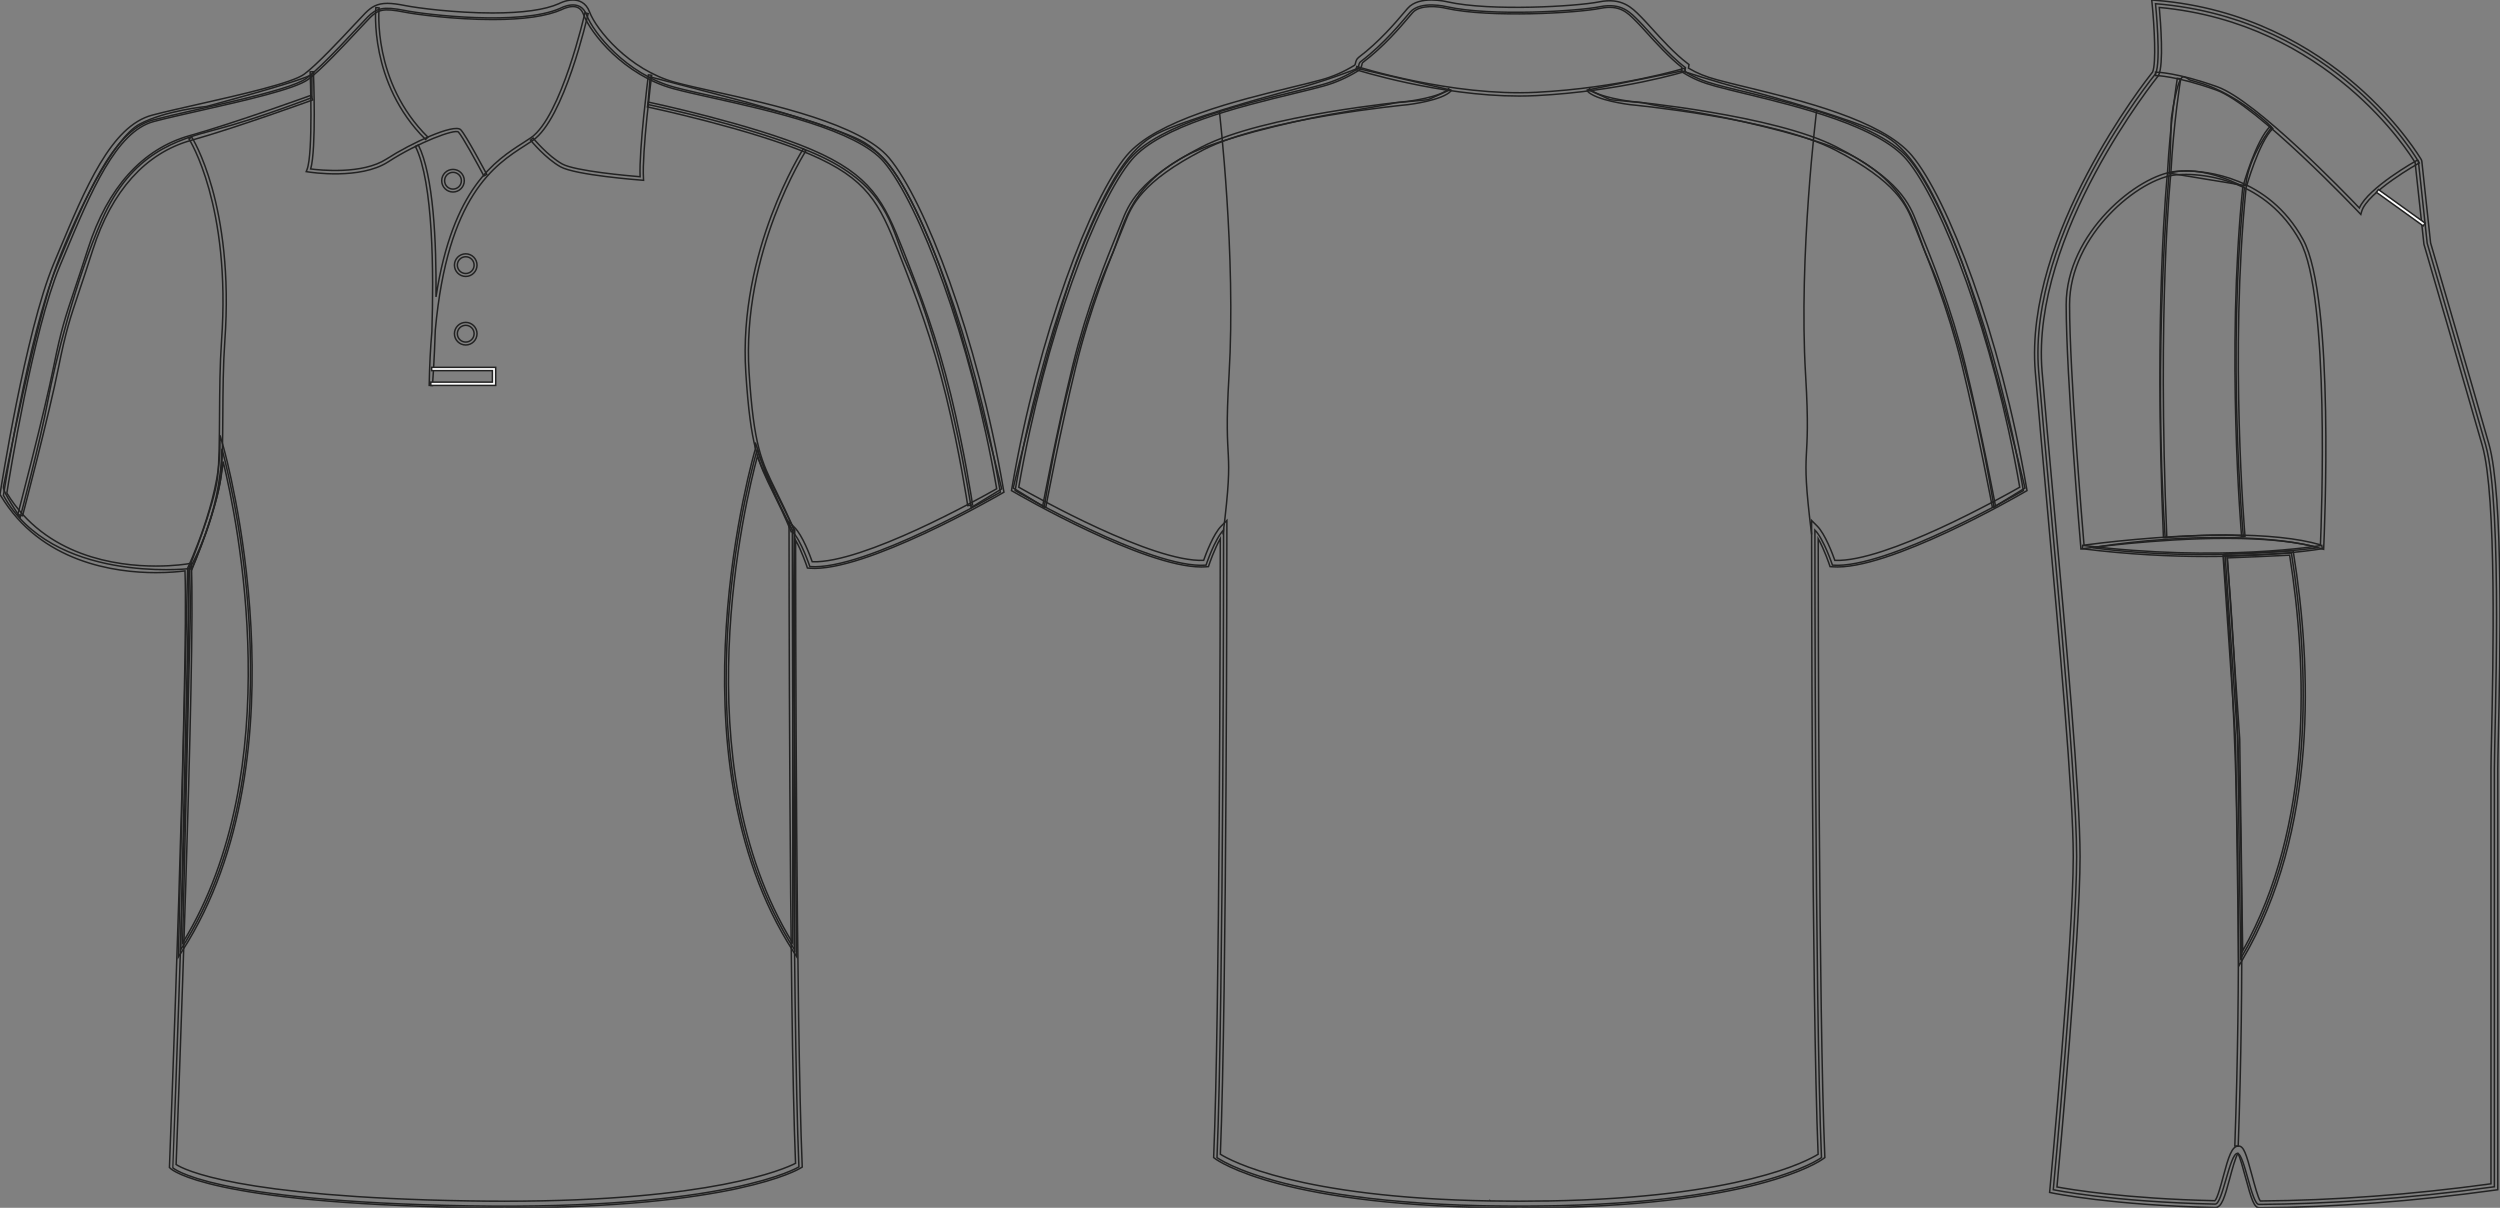 <?xml version="1.0" standalone="no"?> <!DOCTYPE svg PUBLIC "-//W3C//DTD SVG 1.1//EN"  "http://www.w3.org/Graphics/SVG/1.1/DTD/svg11.dtd"> <!-- Created with svg_stack (http://github.com/astraw/svg_stack) --> <svg xmlns:sodipodi="http://sodipodi.sourceforge.net/DTD/sodipodi-0.dtd" xmlns:xlink="http://www.w3.org/1999/xlink" xmlns="http://www.w3.org/2000/svg" version="1.1" width="1655.916" height="800.002"><rect width="100%" height="100%" fill="#808080" stroke="none"/>   <defs/>   <g id="id0:id0" transform="matrix(1.0,0,0,1.0,0.0,0.0)"><g id="id0:front"> 	<path id="id0:primary" fill="rgba(0,0,0,0)" d="M124.589,376.729c0,0-90.337,9.721-122.319-48.589c0,0,16.462-106.569,35.312-151.524   c18.854-44.954,36.251-89.912,63.808-97.16c27.553-7.25,89.909-18.85,101.506-27.549c11.602-8.702,34.801-34.804,40.603-40.603   c5.803-5.802,10.154-7.255,24.652-4.353c14.502,2.9,76.855,10.154,102.962-1.449c0,0,13.052-7.25,17.399,4.35   c4.352,11.601,26.104,39.153,58.001,47.853c31.904,8.702,117.453,21.751,140.66,49.303   c23.207,27.552,58.014,117.461,75.408,218.968c0,0-89.912,52.203-126.158,49.302c0,0-5.805-17.399-11.604-23.201   c0,0,0,316.421,4.35,420.827c0,0-46.397,28.711-218.959,25.813c-172.563-2.9-195.766-25.23-195.766-25.23   S127.489,433.288,124.589,376.729z" class="primary" stroke="#222222" stroke-width="1px"/> 	<g id="id0:secondary" class="secondary"> 		<path fill="rgba(0,0,0,0)" d="M429.152,69.224c0,0,84.853,17.624,122.712,38.511c37.859,20.888,39.277,46.422,48.303,66.579    c28.066,62.662,43.08,161.876,43.08,161.876l20.234-12.402c0,0-26.764-112.269-44.387-156.001    c-17.625-43.733-31.33-65.925-49.605-75.064c-18.277-9.138-68.537-23.498-88.771-28.72c-20.232-5.222-50.04-13.055-50.04-13.055    L429.152,69.224z" class="secondary" stroke="#222222" stroke-width="1px"/> 		<path fill="rgba(0,0,0,0)" d="M206.573,64.656c0,0-35.248,13.707-62.662,20.887c-27.415,7.18-56.787,15.666-76.369,60.051    c-17.415,39.474-31.331,95.298-35.899,120.102c-4.569,24.803-18.276,77.021-18.276,77.021S1.617,325.746,2.271,322.483    c0.653-3.263,21.67-111.146,35.312-146.956c13.645-35.808,37.793-84.11,54.766-93.248c16.971-9.138,44.386-11.749,44.386-11.749    s66.581-17.84,69.842-21.323s0,0,0,0L206.573,64.656" class="secondary" stroke="#222222" stroke-width="1px"/> 		<path fill="rgba(0,0,0,0)" d="M501.604,297.679c0,0-60.052,199.734,24.805,331.584V351.203    C526.408,351.203,502.91,305.512,501.604,297.679z" class="secondary" stroke="#222222" stroke-width="1px"/> 		<path fill="rgba(0,0,0,0)" d="M146.958,297.243c0,0,57.44,200.17-27.415,332.021l5.926-252.388    C125.466,376.876,146.197,342.391,146.958,297.243z" class="secondary" stroke="#222222" stroke-width="1px"/> 	</g> 	<g id="id0:tertiary" class="tertiary"> 		<path fill="rgba(0,0,0,0)" d="M640.983,334.905c-0.059-0.352-5.316-35.607-14.332-72.521c-9.238-37.834-19.824-65.841-31.701-95.956    c-12.564-31.858-20.309-47.903-58.74-64.371c-39-16.716-106.716-31.091-107.394-31.235l0.673-3.192    c0.686,0.143,68.711,14.587,108.006,31.427c39.545,16.948,47.938,34.347,60.488,66.174c11.924,30.232,22.551,58.349,31.836,96.382    c9.053,37.066,14.338,72.463,14.391,72.818L640.983,334.905z" class="tertiary" stroke="#222222" stroke-width="1px"/> 		<path fill="rgba(0,0,0,0)" d="M14.944,341.611l-3.157-0.831c0.175-0.661,17.467-66.469,23.911-98.685    c4.712-23.565,7.542-31.999,13.746-50.477c2.342-6.984,5.261-15.673,8.927-27.156c12.797-40.096,36.056-65.896,67.262-74.617    c29.191-8.157,79.875-26.54,80.385-26.723l1.114,3.067c-0.511,0.187-51.311,18.608-80.622,26.801    c-30.095,8.411-52.583,33.466-65.027,72.466c-3.672,11.507-6.594,20.211-8.941,27.203c-6.154,18.343-8.969,26.715-13.642,50.078    C32.437,275.045,15.117,340.95,14.944,341.611z" class="tertiary" stroke="#222222" stroke-width="1px"/> 		<path fill="rgba(0,0,0,0)" d="M527.713,633.707l-2.4-3.732c-84.207-130.844-25.56-330.666-24.957-332.67l-0.059-4.193l1.958,5.548    c1.012,6.037,13.771,35.825,21.867,51.565l0.979,1.295L527.713,633.707z M501.678,302.276    c-7.859,29.232-50.026,203.237,23.426,322.462v-273.22C523.211,347.837,506.67,315.507,501.678,302.276z" class="tertiary" stroke="#222222" stroke-width="1px"/> 		<path fill="rgba(0,0,0,0)" d="M118.128,633.875l6.156-257.556c0.209-0.441,20.94-44.54,21.366-79.09l0.109-8.883l2.447,8.542    c0.577,2.007,56.628,202.251-27.569,333.086L118.128,633.875z M126.766,377.181l-5.809,247.381    c70.633-114.791,36.191-280.487,26.837-318.839C144.783,337.717,128.338,373.792,126.766,377.181z" class="tertiary" stroke="#222222" stroke-width="1px"/> 	</g> 	<path d="M334.239,800.002c-7.833,0-15.932-0.068-24.073-0.205c-171.449-2.883-196.264-24.9-197.236-25.838l-0.703-0.678   l0.037-0.975c0.127-3.354,12.673-331.775,10.261-394.164c-3.438,0.45-10.29,1.157-19.28,1.157   c-26.988,0-76.236-6.643-102.84-51.132L0,327.494l0.12-0.775c0.166-1.071,16.723-107.351,35.456-152.033l2.987-7.138   c18.07-43.274,35.138-84.145,62.271-91.282c8.051-2.12,19.123-4.622,30.847-7.272c27.646-6.25,62.059-14.026,69.91-19.916   c8.549-6.413,23.958-22.925,33.162-32.788c3.201-3.428,5.729-6.139,7.203-7.614c4.082-4.081,7.784-6.442,14.648-6.442   c3.078,0,6.882,0.476,11.971,1.494c7.626,1.525,32.733,4.873,57.657,4.873c19.973,0,34.772-2.077,43.994-6.175   C370.237,2.411,374.628,0,379.462,0c3.688,0,8.605,1.387,11.081,7.998c4.393,11.703,26.145,38.227,56.537,46.52   c6.681,1.822,15.717,3.832,26.173,6.159c38.546,8.577,96.794,21.54,115.581,43.84c23.559,27.976,58.387,117.917,75.885,220   l0.256,1.489l-1.309,0.76c-3.598,2.091-91.059,52.502-127.426,49.591l-1.436-0.113l-0.453-1.366   c-0.047-0.13-3.389-10.065-7.369-17.106c0.039,46.578,0.402,319.252,4.346,413.956l0.055,1.271l-1.08,0.668   C528.571,774.736,485.973,800.002,334.239,800.002z M116.654,771.328c5.063,3.281,40.023,21.535,193.589,24.115   c8.117,0.137,16.19,0.203,23.996,0.203c137.213,0,185.17-21.266,192.695-25.102c-4.248-104.625-4.299-416.409-4.299-419.561v-5.25   l3.715,3.71c5.16,5.162,10.104,18.302,11.646,22.651c33.656,1.22,111.145-42.069,122.178-48.349   c-17.455-100.732-51.596-189.038-74.672-216.434c-17.832-21.174-75.221-33.944-113.188-42.396   c-10.518-2.339-19.597-4.36-26.374-6.208c-32.292-8.809-54.666-36.383-59.469-49.188c-1.306-3.483-3.599-5.174-7.01-5.174   c-3.661,0-7.265,1.945-7.303,1.963c-9.948,4.434-25.345,6.637-45.929,6.637c-25.248,0-50.751-3.404-58.511-4.956   c-14.134-2.825-17.501-1.428-22.688,3.757c-1.42,1.421-3.927,4.107-7.099,7.506c-9.907,10.613-24.877,26.654-33.734,33.3   c-8.598,6.448-42.049,14.009-71.562,20.678c-11.686,2.642-22.723,5.135-30.697,7.235c-25.054,6.592-41.72,46.5-59.364,88.752   l-2.989,7.146C21.898,218.551,6.081,316.836,4.538,326.601c25.596,42.046,72.774,48.342,98.702,48.342   c12.466,0,20.889-1.438,20.974-1.451l2.417-0.421l0.126,2.452C129.552,429.898,117.484,749.496,116.654,771.328z" fill="rgba(0,0,0,0)" stroke="#222222" stroke-width="1px"/> 	<path d="M320.492,116.513c-3.813-7.201-14.276-26.456-16.859-29.038c-2.265-2.256-26.555,6.816-46.494,19.72   c-18.625,12.052-51.575,6.911-52.97,6.687l-1.343-0.217l0.504-1.261c4.214-10.538,2.12-64.266,2.102-64.809l2.172-0.085   c0.086,2.15,1.996,51.126-1.815,64.403c6.28,0.82,34.245,3.757,50.167-6.543c16.396-10.607,44.918-23.73,49.212-19.43   c3.342,3.34,16.681,28.488,17.246,29.559L320.492,116.513z" fill="rgba(0,0,0,0)" stroke="#222222" stroke-width="1px"/> 	<path d="M281.886,92.373c-37.72-37.324-32.997-86.852-32.945-87.348l2.162,0.227c-0.05,0.486-4.646,49.007,32.31,85.575   L281.886,92.373z" fill="rgba(0,0,0,0)" stroke="#222222" stroke-width="1px"/> 	<path d="M286.454,255.364l-2.172-0.102c0.214-12.893,0.822-24.681,1.772-35.492c1.255-38.903,0.996-98.998-10.903-122.789   l1.944-0.974c10.019,20.04,12.018,63.979,11.693,100.677c11.022-72.157,39.403-90.348,57.734-102.092   c1.82-1.167,3.535-2.266,5.11-3.344c20.074-13.737,35.652-82.037,35.813-82.727l2.122,0.478   c-0.639,2.846-15.926,69.828-36.702,84.042c-1.594,1.089-3.327,2.201-5.168,3.378c-19.717,12.634-51.252,32.833-59.372,122.311   C287.674,238.906,286.582,253.667,286.454,255.364z" fill="rgba(0,0,0,0)" stroke="#222222" stroke-width="1px"/> 	<path d="M426.283,119.425l-1.247-0.094c-1.784-0.133-43.854-3.344-53.737-8.833c-9.854-5.478-19.481-17.169-19.888-17.666   l1.684-1.375c0.098,0.117,9.774,11.866,19.267,17.138c8.56,4.757,44.48,7.888,51.614,8.47c-0.732-18.311,5.25-65.432,5.51-67.474   l2.157,0.274c-0.066,0.51-6.502,51.213-5.434,68.312L426.283,119.425z" fill="rgba(0,0,0,0)" stroke="#222222" stroke-width="1px"/> 	<path fill="rgba(0,0,0,0)" stroke="#222222" stroke-width="1px" stroke-miterlimit="10" d="M276.123,96.493"/> 	<polygon points="328.327,255.28 285.342,255.28 285.342,253.105 326.153,253.105 326.153,245.493 285.911,245.493 285.911,243.318    328.327,243.318  " fill="#FFFFFF" stroke="#222222"/> 	<path d="M308.481,228.513c-4.128,0-7.488-3.359-7.488-7.487c0-4.13,3.36-7.491,7.488-7.491c4.127,0,7.487,3.361,7.487,7.491   C315.966,225.156,312.608,228.513,308.481,228.513z M308.481,215.47c-3.063,0-5.554,2.492-5.554,5.556s2.489,5.553,5.554,5.553   c3.062,0,5.553-2.491,5.553-5.553C314.033,217.962,311.542,215.47,308.481,215.47z" fill="rgba(0,0,0,0)" stroke="#222222" stroke-width="1px"/> 	<path d="M308.481,183.102c-4.128,0-7.488-3.36-7.488-7.491c0-4.128,3.36-7.488,7.488-7.488c4.127,0,7.487,3.36,7.487,7.488   C315.966,179.742,312.608,183.102,308.481,183.102z M308.481,170.058c-3.063,0-5.554,2.491-5.554,5.553   c0,3.065,2.489,5.556,5.554,5.556c3.062,0,5.553-2.494,5.553-5.556S311.542,170.058,308.481,170.058z" fill="rgba(0,0,0,0)" stroke="#222222" stroke-width="1px"/> 	<path d="M300.053,127.182c-4.13,0-7.488-3.36-7.488-7.491c0-4.128,3.36-7.489,7.488-7.489c4.127,0,7.485,3.361,7.485,7.489   C307.536,123.822,304.18,127.182,300.053,127.182z M300.053,114.138c-3.063,0-5.559,2.491-5.559,5.554   c0,3.064,2.493,5.556,5.559,5.556c3.063,0,5.554-2.494,5.554-5.556C305.606,116.629,303.115,114.138,300.053,114.138z" fill="rgba(0,0,0,0)" stroke="#222222" stroke-width="1px"/> 	<path d="M127.115,377.23l-2.013-0.825c0.167-0.409,16.899-41.369,19.034-60.569c1.083-9.749,1.178-24.739,1.275-40.605   c0.1-15.828,0.21-33.765,1.328-49.429c6.42-89.889-21.303-133.36-21.582-133.789l1.818-1.193   c0.284,0.434,28.411,44.438,21.934,135.135c-1.113,15.595-1.228,33.496-1.321,49.287c-0.102,15.925-0.194,30.97-1.29,40.831   C144.131,335.579,127.81,375.538,127.115,377.23z" fill="rgba(0,0,0,0)" stroke="#222222" stroke-width="1px"/> 	<path d="M524.082,352.271c-4.645-11.13-8.541-19.023-11.977-25.989c-9.951-20.174-14.943-30.297-18.115-79.445   c-5.182-80.366,37.597-147.508,38.031-148.176l1.826,1.18c-0.43,0.663-42.82,67.226-37.687,146.856   c3.143,48.711,8.072,58.708,17.896,78.622c3.445,6.995,7.357,14.921,12.033,26.111L524.082,352.271z" fill="rgba(0,0,0,0)" stroke="#222222" stroke-width="1px"/> 	 </g> </g>   <g id="id1:id1" transform="matrix(1.0,0,0,1.0,669.976,0.001)"><g id="id1:back"> 	<path id="id1:primary_1_" fill="rgba(0,0,0,0)" d="M317.057,798.729c172.948,2.914,219.453-31.977,219.453-31.977   c-4.358-104.645-4.358-415.66-4.358-415.66c5.814,5.808,11.633,23.248,11.633,23.248c36.333,2.904,126.446-49.409,126.446-49.409   c-17.44-101.739-52.321-191.846-75.579-219.463c-23.259-27.617-95.925-40.697-127.897-49.417   c-8.229-2.24-13.958-4.564-20.711-8.712l0.366-2.546c-11.624-8.721-24.709-24.705-30.521-30.521   c-5.813-5.816-11.629-12.714-26.159-9.81c-14.532,2.913-71.942,6.54-101.373,0c0,0-17.441-4.36-24.343,3.627   c-5.386,6.242-17.019,20.839-32.701,32.71c-1.871,1.414-0.819,4.096-2.899,5.365c-6.753,4.147-14.305,7.647-22.532,9.887   c-31.974,8.72-104.64,21.801-127.896,49.417C54.727,133.085,19.846,223.192,2.405,324.931c0,0,90.111,52.313,126.444,49.409   c0,0,5.814-17.44,11.632-23.248c0,0,0,311.017-4.36,415.66c0,0,46.505,34.891,219.454,31.977" class="primary" stroke="#222222" stroke-width="1px"/> 	<g id="id1:secondary_1_" class="secondary"> 		<path fill="rgba(0,0,0,0)" d="M418.068,68.05c12.353,2.903,36.412,6.029,57.41,10.534c32.047,6.889,65.834,15.958,82.414,25.104    c38.471,21.222,39.903,47.17,49.08,67.659c28.521,63.673,43.78,164.493,43.78,164.493l20.559-12.604    c0,0-27.188-114.079-45.104-158.524c-17.904-44.427-31.841-66.986-50.407-76.277c-18.571-9.282-69.643-23.878-90.201-29.175    c-20.563-5.314-41.367-12.289-41.367-12.289l-62.133,12.535l14.443,6.541L418.068,68.05z" class="secondary" stroke="#222222" stroke-width="1px"/> 		<path fill="rgba(0,0,0,0)" d="M254.375,68.05c-12.353,2.903-36.41,6.029-57.408,10.534c-32.049,6.889-65.834,15.958-82.415,25.104    c-38.472,21.222-39.905,47.17-49.083,67.659C36.951,235.02,21.693,335.84,21.693,335.84L1.131,323.236    c0,0,27.188-114.079,45.104-158.524c17.907-44.427,31.841-66.986,50.408-76.277c18.573-9.282,69.643-23.878,90.202-29.175    c20.562-5.314,42.371-13.915,42.371-13.915l61.129,14.17l-14.445,6.54L254.375,68.05z" class="secondary" stroke="#222222" stroke-width="1px"/> 	</g> 	<g id="id1:tertiary_1_" class="tertiary"> 		<path fill="rgba(0,0,0,0)" d="M649.714,336.036c-0.09-0.494-9.257-49.537-20.027-93.684c-9.311-38.177-22.823-71.312-29.32-87.236    c-1.143-2.785-2.087-5.109-2.793-6.915c-4.582-11.701-10.85-27.728-52.352-49.026C504.462,78.26,410.73,69.404,409.787,69.319    c-0.96-0.119-22.845-2.853-28.503-9.078l1.613-1.465c5.117,5.629,26.9,8.346,27.119,8.371    c0.914,0.094,95.063,8.984,136.197,30.087c42.234,21.673,48.678,38.143,53.383,50.176c0.706,1.797,1.645,4.104,2.779,6.881    c6.516,15.976,20.076,49.213,29.422,87.543c10.786,44.206,19.962,93.309,20.062,93.803L649.714,336.036z" class="tertiary" stroke="#222222" stroke-width="1px"/> 		<path fill="rgba(0,0,0,0)" d="M22.726,336.036l-2.144-0.4c0.093-0.494,9.271-49.597,20.059-93.803    c9.349-38.33,22.902-71.567,29.423-87.543c1.128-2.776,2.071-5.084,2.776-6.881c4.709-12.033,11.152-28.503,53.386-50.176    c41.134-21.111,135.281-30.001,136.231-30.087c0.188-0.025,21.977-2.742,27.091-8.371l1.611,1.465    c-5.659,6.226-27.542,8.959-28.473,9.069c-0.971,0.094-94.705,8.95-135.464,29.865c-41.5,21.299-47.771,37.325-52.349,49.026    c-0.711,1.806-1.654,4.13-2.791,6.915c-6.494,15.925-20.013,49.06-29.325,87.236C31.988,286.499,22.818,335.542,22.726,336.036z" class="tertiary" stroke="#222222" stroke-width="1px"/> 	</g> 	<path d="M337.453,800c-0.747,0-1.521,0-2.271,0c-155.083,0-198.522-31.203-200.366-32.59l-0.919-0.691l0.047-1.148   c3.951-94.822,4.322-362.606,4.355-408.78c-3.989,7.06-7.338,17.015-7.383,17.151l-0.452,1.362l-1.439,0.119   c-1.028,0.085-2.102,0.119-3.208,0.119C87.583,375.55,4.915,327.81,1.314,325.715L0,324.957l0.257-1.499   C17.8,221.148,52.7,131.008,76.317,102.965c19.708-23.402,73.656-36.508,109.353-45.177c7.447-1.806,14.145-3.432,19.639-4.939   c7.469-2.035,14.856-5.271,21.967-9.64c0.247-0.153,0.343-0.384,0.566-1.363c0.266-1.15,0.624-2.716,2.157-3.883   c13.655-10.33,24.428-23.035,30.21-29.865l2.155-2.529c7.692-8.907,25.754-4.505,26.523-4.317   c28.562,6.344,85.161,3.031,100.415-0.025c14.896-2.98,21.705,3.908,27.185,9.452l0.95,0.954c1.622,1.626,3.798,4.028,6.348,6.838   c6.619,7.298,15.685,17.288,23.938,23.479l1.033,0.783l-0.345,2.394c5.854,3.466,11.137,5.612,18.919,7.724   c5.494,1.507,12.189,3.134,19.637,4.939c35.699,8.669,89.646,21.775,109.355,45.177c23.614,28.043,58.521,118.184,76.063,220.493   l0.256,1.499l-1.312,0.758c-3.709,2.154-91.111,52.705-127.715,49.698l-1.439-0.11l-0.453-1.362   c-0.043-0.137-3.392-10.092-7.382-17.151c0.034,46.167,0.4,313.958,4.356,408.78l0.047,1.148l-0.92,0.682   C535.975,768.797,492.508,800,337.453,800z M317.091,795.461c13.167,0.229,25.275,0.229,38.443,0v0.018   c127.451-2.197,172.023-26.74,178.742-30.947c-4.267-104.686-4.313-411.428-4.313-414.527v-5.263l3.726,3.722   c5.176,5.169,10.128,18.343,11.676,22.703c33.586,1.423,111.383-42.162,122.454-48.455   c-17.496-100.965-51.717-189.462-74.838-216.917c-18.79-22.313-71.901-35.222-107.05-43.755   c-7.484-1.822-14.229-3.457-19.752-4.973c-8.765-2.384-14.53-4.812-21.276-8.958l-1.22-0.75l0.387-2.7   c-8.288-6.455-17.053-16.12-23.522-23.248c-2.493-2.751-4.622-5.102-6.2-6.686l-0.969-0.971   c-5.476-5.535-10.638-10.755-23.225-8.243c-15.51,3.108-73.111,6.472-102.276-0.009c-4.552-1.141-17.293-2.776-22.22,2.93   l-2.126,2.487c-5.895,6.958-16.866,19.902-30.904,30.529c-0.243,0.188-0.354,0.562-0.535,1.371   c-0.274,1.184-0.683,2.972-2.538,4.113c-7.46,4.582-15.235,7.988-23.104,10.125c-5.521,1.516-12.265,3.15-19.75,4.973   c-35.146,8.533-88.259,21.443-107.051,43.754C56.529,133.24,22.31,221.737,4.814,322.701c11.06,6.293,88.702,49.869,122.45,48.455   c1.543-4.359,6.5-17.534,11.675-22.703l3.724-3.721v5.262c0,3.101-0.047,309.844-4.311,414.527   c6.719,4.207,51.31,28.75,178.742,30.947v-0.008H317.091L317.091,795.461z" fill="rgba(0,0,0,0)" stroke="#222222" stroke-width="1px"/> 	<path d="M336.166,63.613c-52.952,0-107.507-17.313-108.092-17.5l0.668-2.078c0.619,0.196,62.956,19.978,118.781,17.108   c55.896-2.861,97.771-15.805,98.188-15.933l0.651,2.078c-0.419,0.127-42.562,13.157-98.73,16.035   C343.842,63.519,340.01,63.613,336.166,63.613z" fill="rgba(0,0,0,0)" stroke="#222222" stroke-width="1px"/> 	<path fill="rgba(0,0,0,0)" stroke="#222222" stroke-width="1px" stroke-miterlimit="10" d="M533.375,72.614c0,0-12.116,96.809-7.39,175.657   c3.946,65.862-3.999,41.413,3.993,105.725"/> 	<path fill="rgba(0,0,0,0)" stroke="#222222" stroke-width="1px" stroke-miterlimit="10" d="M137.693,73.704c0,0,11.141,95.719,6.415,174.567   c-3.945,65.862,3.998,41.413-3.994,105.725"/> </g>  </g>   <g id="id2:id2" transform="matrix(1.0,0,0,1.0,1347.616,0.001)"><g id="id2:side"> 	<path id="id2:primary_2_" fill="rgba(0,0,0,0)" d="M80.128,2.463c0,0,3.865,38.692,0,46.441c0,0-85.134,104.484-77.39,197.348   c7.736,92.873,25.146,265.083,25.146,321.191S12.402,788.02,12.402,788.02s38.419,8.084,107.289,9.535   c4.745,0.096,9.632-33.617,14.653-33.582c4.636,0.027,9.386,33.818,14.249,33.783c43.167-0.316,95.635-3.332,155.979-11.682   c0,0,0-253.463,0-276.684c0-23.221,5.809-174.137-5.807-214.765c-11.603-40.627-38.695-133.509-38.695-133.509l-5.814-54.173   C254.263,106.946,200.091,12.138,80.128,2.463z" class="primary" stroke="#222222" stroke-width="1px"/> 	<path id="id2:primary_3_" fill="rgba(0,0,0,0)" d="M38.453,362.795c0,0,36.774-6.747,83.313-6.756c45.79,0,66.045,6.756,66.045,6.756   S114.633,372.935,38.453,362.795z" class="primary" stroke="#222222" stroke-width="1px"/> 	<g id="id2:secondary_2_" class="secondary"> 		<path fill="rgba(0,0,0,0)" d="M89.164,114.686c0,0-10.928,116.763-2.678,241.353c0,0,39.783-2.999,51.789-0.747    c0,0-11.258-120.087,0.748-231.177C139.024,124.115,111.353,108.257,89.164,114.686z" class="secondary" stroke="#222222" stroke-width="1px"/> 		<path fill="rgba(0,0,0,0)" d="M89.164,114.686c0,0,0.321,3.237,1.447-36.168c0,0,3.883-29.263,8.443-27.583    c5.353,1.97-0.158,1.144,8.443,3.378c21.678,5.629,44.026,23.871,49.537,30.028c0,0-15.291,18.761-17.168,38.648L89.164,114.686z" class="secondary" stroke="#222222" stroke-width="1px"/> 		<path fill="rgba(0,0,0,0)" d="M170.12,366.286c-10.813,0.634-32.776,1.495-43.728,1.899c-0.074,0.142-0.123,0.247-0.123,0.247    l8.251,121.213l2.031,145.304C186.722,549.367,182.007,440.196,170.12,366.286z" class="secondary" stroke="#222222" stroke-width="1px"/> 	</g> 	<g id="id2:tertiary_2_" class="tertiary"> 		<path fill="rgba(0,0,0,0)" d="M85.362,356.092c-6.491-153.678,2.586-240.658,2.684-241.52c1.803-33.714,6.481-62.405,6.525-62.695    l2.227,0.369c-0.054,0.281-4.706,28.858-6.506,62.502c-0.092,0.924-9.164,87.763-2.678,241.247L85.362,356.092z" class="tertiary" stroke="#222222" stroke-width="1px"/> 		<path fill="rgba(0,0,0,0)" d="M137.158,355.38c-0.105-1.196-10.396-121.644,0.747-231.379c0.378-1.442,8.673-31.172,18.357-40.479    l1.557,1.627c-9.245,8.884-17.626,38.956-17.706,39.264c-11.087,109.33-0.822,229.576-0.713,230.771L137.158,355.38z" class="tertiary" stroke="#222222" stroke-width="1px"/> 		<path fill="rgba(0,0,0,0)" d="M135.24,639.91l-2.103-150.247l-8.276-121.539l0.567-1.038l0.91-0.282    c7.305-0.272,32.042-1.213,43.7-1.891l1.246-0.079l0.193,1.231c12.207,75.906,16.254,184.288-33.741,269.579L135.24,639.91z     M127.73,369.523l8.167,120.025l1.966,140.327c46.674-83.418,42.862-188.043,31.092-262.139    C157.499,368.38,135.99,369.207,127.73,369.523z" class="tertiary" stroke="#222222" stroke-width="1px"/> 	</g> 	<path d="M149.007,800h-0.019c-3.545,0-5.26-5.225-9.271-20.168c-1.452-5.428-3.58-13.344-4.996-15.85   c-1.53,2.119-3.933,11.029-5.405,16.525c-3.408,12.684-5.388,19.307-9.583,19.307c-68.377-1.441-107.403-9.508-107.791-9.586   l-1.97-0.414l0.188-2.006c0.154-1.645,15.477-165.006,15.477-220.365c0-41.104-9.267-143.502-17.434-233.851   c-2.911-32.13-5.654-62.476-7.705-87.156C-7.068,155.779,73.838,53.152,78.2,47.698c2.48-5.629,1.134-30.486-0.316-45.007L77.612,0   l2.691,0.22c119.766,9.658,175.363,104.651,175.916,105.609l0.287,0.871l5.814,54.172c0.192,0.545,27.143,92.961,38.611,133.131   c9.764,34.153,7.409,142.199,6.276,194.129c-0.217,9.912-0.379,17.372-0.379,21.258v278.646l-1.949,0.271   c-53.356,7.381-105.793,11.313-155.866,11.689h-0.007V800z M135.092,759.092c3.442,0.018,5.014,4.803,8.979,19.588   c1.602,5.973,3.984,14.855,5.471,16.816c49.093-0.396,100.486-4.23,152.781-11.381V509.391c0-3.895,0.158-11.39,0.383-21.355   c1.033-47.663,3.469-159.298-6.1-192.783c-11.472-40.161-38.42-132.577-38.693-133.509l-5.836-54.075   c-3.953-6.563-57.826-92.434-169.452-102.733c0.854,9.446,3.079,37.839-0.482,44.963l-0.27,0.422   C81.025,51.349-2.595,155.173,4.987,246.059c2.054,24.663,4.794,55.008,7.705,87.13c8.18,90.438,17.451,192.95,17.451,234.254   c0,52.193-13.528,199.662-15.296,218.756c8.655,1.611,45.535,7.828,104.602,9.105c1.638-1.496,3.973-10.176,5.528-15.982   C128.443,766.408,130.623,759.092,135.092,759.092z" fill="rgba(0,0,0,0)" stroke="#222222" stroke-width="1px"/> 	<path d="M216.109,142.041l-1.359-1.434c-0.672-0.712-67.836-71.5-94.373-80.973c-26.536-9.473-40.116-9.605-40.248-9.605v-2.251   c0.563,0,14.047,0.105,41.005,9.736c25.336,9.051,84.382,70.154,94.007,80.234c6.088-13.616,37.196-31.022,38.569-31.788   l1.09,1.971c-0.342,0.193-34.461,19.271-38.153,32.209L216.109,142.041z" fill="rgba(0,0,0,0)" stroke="#222222" stroke-width="1px"/> 	<path d="M191.476,363.849l-1.386-0.431c-14.731-4.53-35.982-6.825-63.166-6.825c-46.394,0-94.522,6.799-95.016,6.86l-1.179,0.167   l-0.097-1.188c-0.098-1.117-9.685-112.822-9.685-160.688c0-47.453,47.76-86.118,72.625-88.186c2.19-0.185,4.474-0.281,6.781-0.281   c12.327,0,54.353,3.272,77.5,45.351c21.196,38.533,14.006,197.031,13.692,203.76L191.476,363.849z M100.358,115.54   c-2.242,0-4.459,0.097-6.597,0.272c-24.153,2.005-70.56,39.686-70.56,85.951c0,45.113,8.545,147.169,9.579,159.315   c7.696-1.047,51.648-6.729,94.145-6.729c26.566,0,47.563,2.19,62.436,6.509c0.686-16.299,6.358-165.06-13.479-201.13   C153.338,118.732,112.372,115.54,100.358,115.54z" fill="rgba(0,0,0,0)" stroke="#222222" stroke-width="1px"/> 	<path d="M113.895,368.599c-23.546,0-51.473-1.284-82.279-5.137l0.286-2.234c91.62,11.461,157.667,0.123,158.331,0.009l0.387,2.217   C190.178,363.533,160.674,368.599,113.895,368.599z" fill="rgba(0,0,0,0)" stroke="#222222" stroke-width="1px"/> 	 		<rect x="223.561" y="136.386" transform="matrix(0.812 0.584 -0.584 0.812 125.895 -115.765)" width="38.12" height="2.254" fill="#FFFFFF" stroke="#222222"/> 	<path d="M134.899,759.137l-2.252-0.08c8.162-228.449-7.345-389.304-7.503-390.905l2.243-0.219   C127.545,369.541,143.061,530.527,134.899,759.137z" fill="rgba(0,0,0,0)" stroke="#222222" stroke-width="1px"/> </g>   </g> </svg>